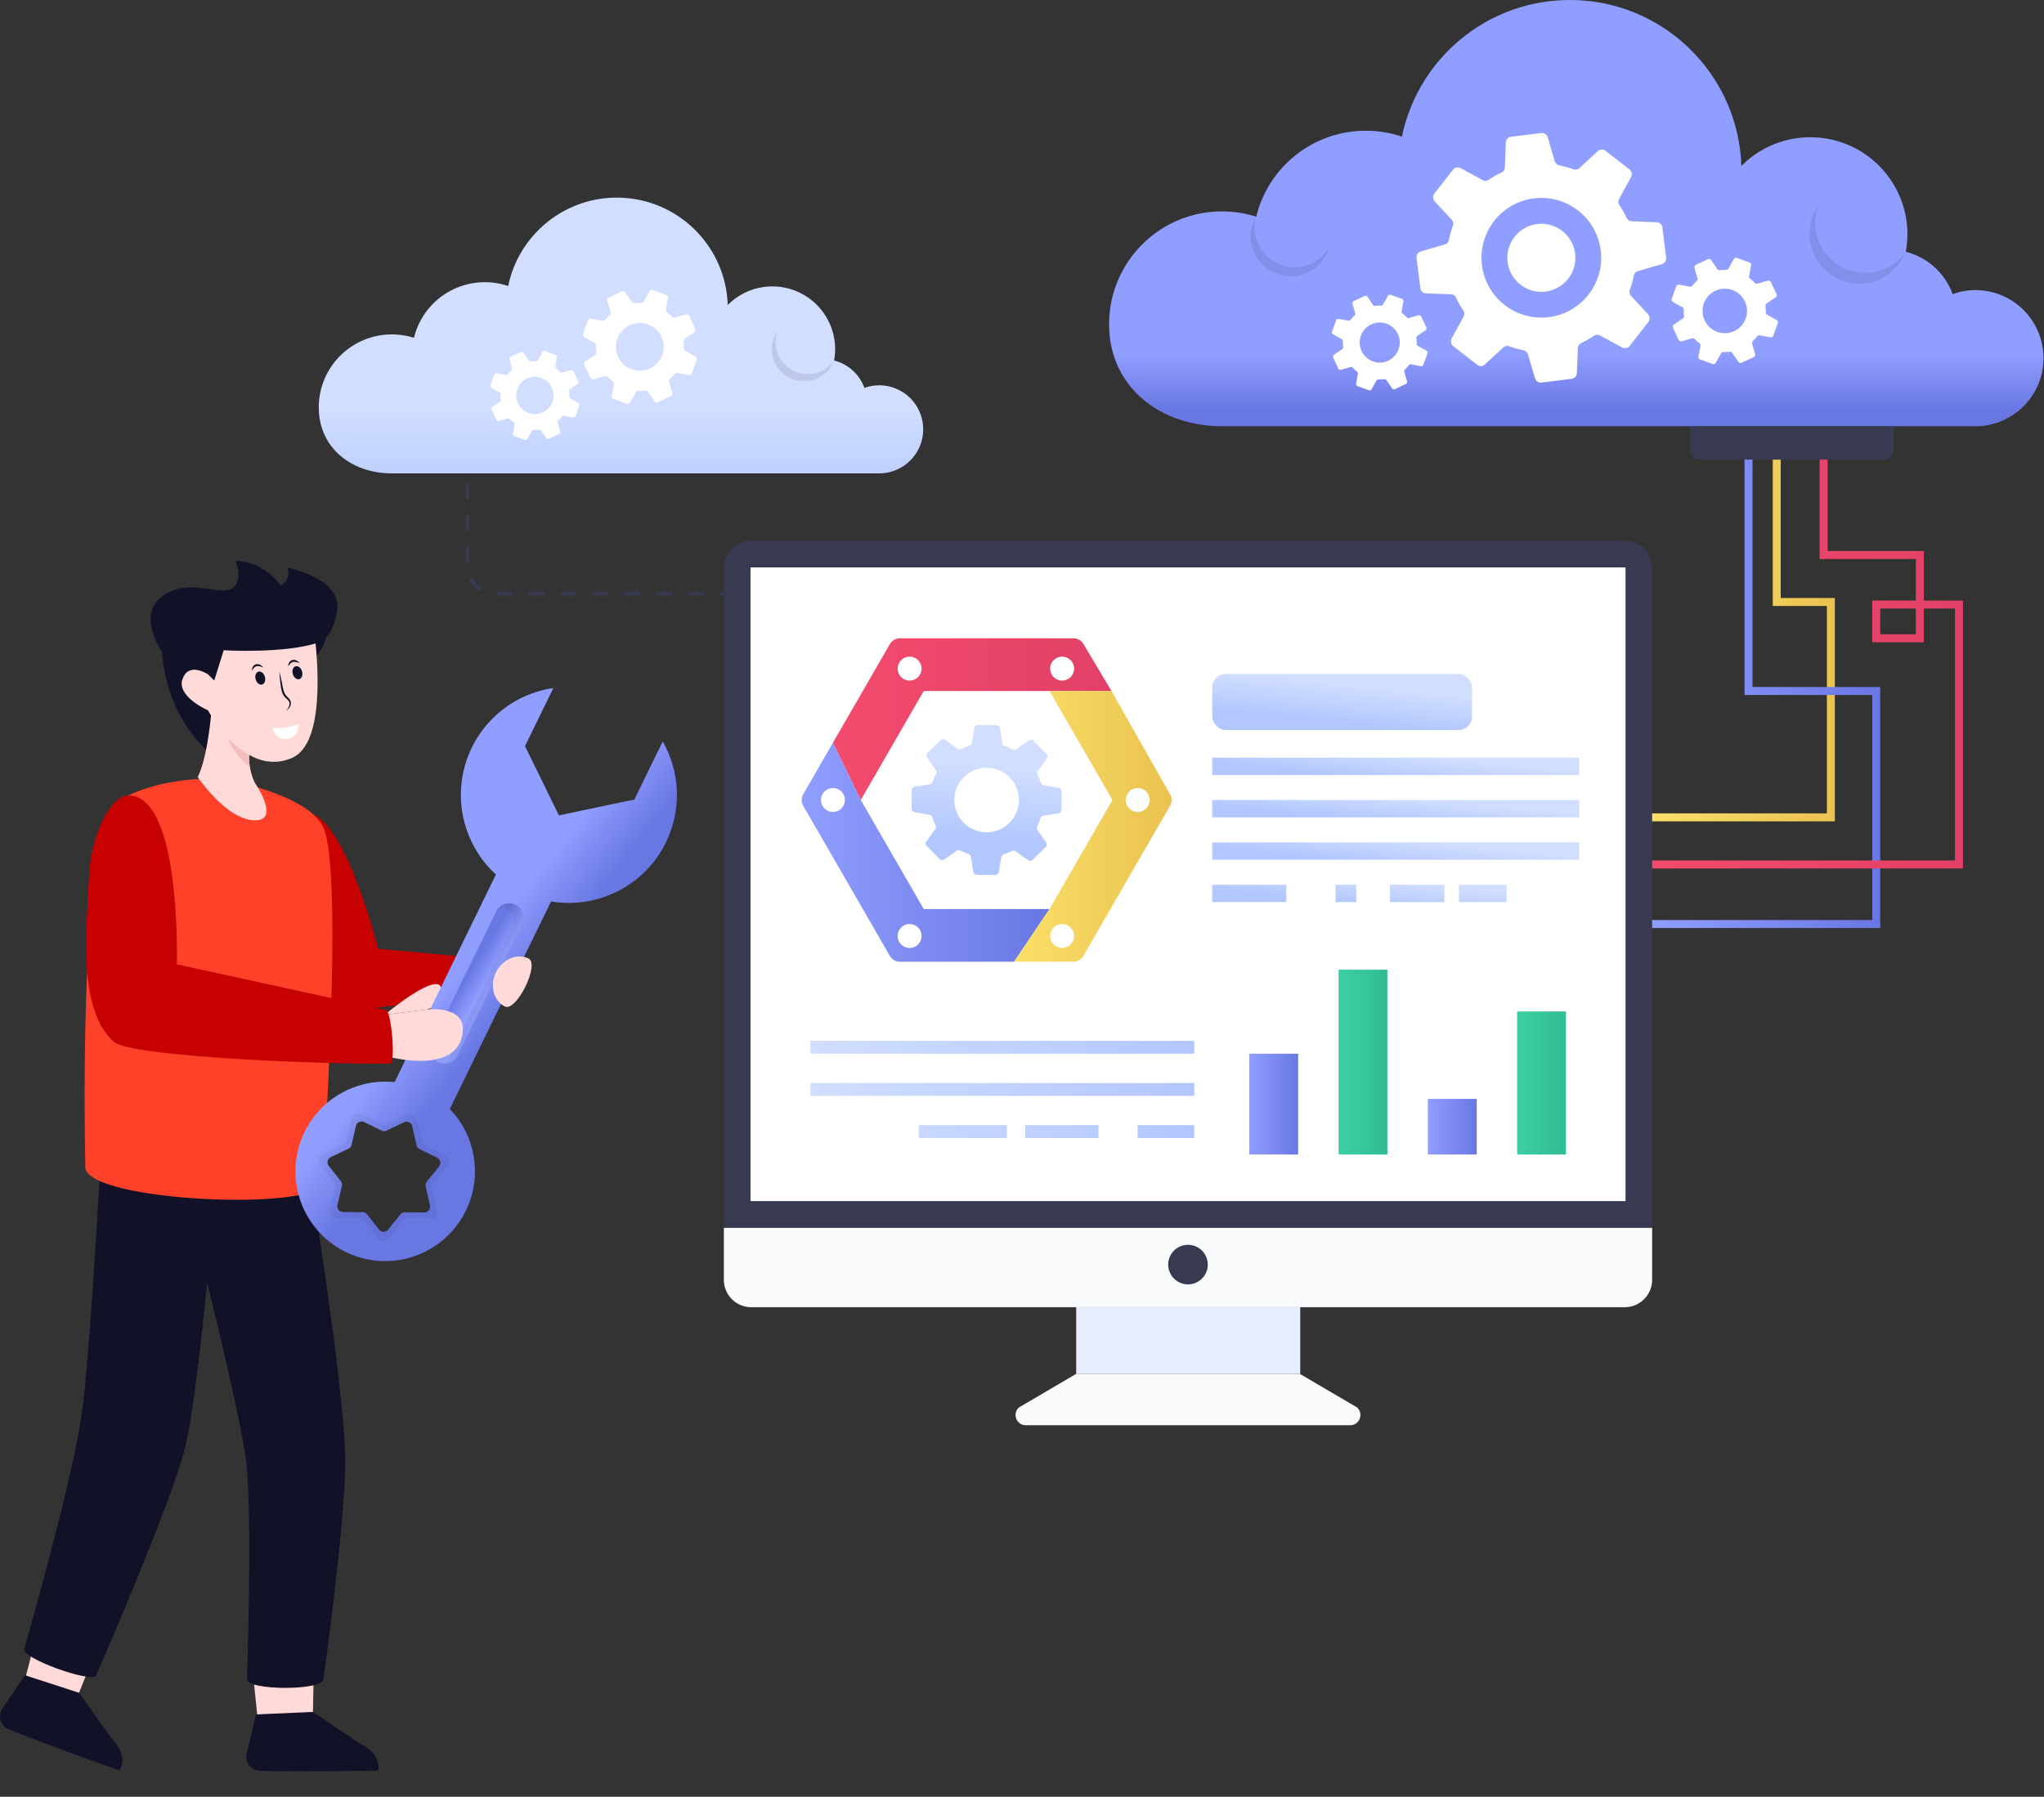 <svg id="Layer_1" data-name="Layer 1" xmlns="http://www.w3.org/2000/svg" xmlns:xlink="http://www.w3.org/1999/xlink" viewBox="0 0 4300 3780.08"><rect x="0" y="0" width="4300" height="3780.08" fill="#333333" stroke="none"/><defs><filter id="luminosity-noclip" x="357.27" y="-10692" width="4282.63" height="32766" filterUnits="userSpaceOnUse" color-interpolation-filters="sRGB"><feFlood flood-color="#fff" result="bg"/><feBlend in="SourceGraphic" in2="bg"/></filter><mask id="mask" x="357.27" y="-10692" width="4282.63" height="32766" maskUnits="userSpaceOnUse"><g filter="url(#luminosity-noclip)"/></mask><linearGradient id="linear-gradient" x1="2498.58" y1="1567.34" x2="2498.58" y2="3396.09" gradientUnits="userSpaceOnUse"><stop offset="0"/><stop offset="0.36" stop-color="#5b5b5b"/><stop offset="1" stop-color="#fff"/></linearGradient><filter id="luminosity-noclip-2" x="370.42" y="-10692" width="4279.58" height="32766" filterUnits="userSpaceOnUse" color-interpolation-filters="sRGB"><feFlood flood-color="#fff" result="bg"/><feBlend in="SourceGraphic" in2="bg"/></filter><mask id="mask-2" x="370.42" y="-10692" width="4279.58" height="32766" maskUnits="userSpaceOnUse"><g filter="url(#luminosity-noclip-2)"/></mask><linearGradient id="linear-gradient-2" x1="2516.97" y1="4399.35" x2="2505.77" y2="3581.9" gradientUnits="userSpaceOnUse"><stop offset="0"/><stop offset="1" stop-color="#fff"/></linearGradient><filter id="luminosity-noclip-3" x="357.27" y="622.52" width="4282.63" height="2907.78" filterUnits="userSpaceOnUse" color-interpolation-filters="sRGB"><feFlood flood-color="#fff" result="bg"/><feBlend in="SourceGraphic" in2="bg"/></filter><mask id="mask-3" x="7.27" y="12.56" width="4282.63" height="2907.78" maskUnits="userSpaceOnUse"><g filter="url(#luminosity-noclip-3)"><g transform="translate(-350 -609.96)"><g mask="url(#mask)"><path d="M4567.71,1866.75q-130.95,489.84-262.23,979.6c-43.53,162.28-90.15,331-185.67,448.58-127.3,156.52-313.36,209.44-487.62,220.45-252.08,16.5-2736.19,11.49-2797.31,14.68-160.83,8.4-475.55-202.2-477.44-435.41C340.58,1009.66,1554,799,1826.75,687.92c272.54-111,577.29-79.65,833.31,86.12,125.29,81.14,240,193.11,373.6,246.82,185.41,74.77,385.67,29,574.52-29.87,188.94-58.6,380.56-130,573.69-104.37,193,25.94,391.71,176.34,443.7,421.68C4664.81,1492.32,4616.09,1686.74,4567.71,1866.75Z" fill="url(#linear-gradient)" style="mix-blend-mode:multiply"/></g></g></g></mask><linearGradient id="linear-gradient-3" x1="2498.58" y1="1567.34" x2="2498.58" y2="3396.09" gradientUnits="userSpaceOnUse"><stop offset="0" stop-color="#cedcf9"/><stop offset="0.36" stop-color="#cad8fb"/><stop offset="1" stop-color="#c3d2ff"/></linearGradient><filter id="luminosity-noclip-4" x="370.42" y="3509.03" width="4279.58" height="881.01" filterUnits="userSpaceOnUse" color-interpolation-filters="sRGB"><feFlood flood-color="#fff" result="bg"/><feBlend in="SourceGraphic" in2="bg"/></filter><mask id="mask-4" x="20.42" y="2899.07" width="4279.58" height="881.01" maskUnits="userSpaceOnUse"><g filter="url(#luminosity-noclip-4)"><g transform="translate(-350 -609.96)"><g mask="url(#mask-2)"><path d="M4644.86,4203.19c-161.17,356.4-1840.47,103-2038.71,50.09l-.76-.22a296.52,296.52,0,0,0-135.43-4.61c-274.31,55.51-598.34,94.11-904.43,94.11-737.63,0-1092-224.26-1092-368.24,0-44.53,155.22-27.71,157.74-123.13,3-109.76-223.66-128.77-258.29-207.67-59.37-135.49,941.58-131,941.58-131h1866.8s1357.78-35,1443.82,117.94c85.87,153.05-664.09,218.64-664.09,218.64S4719.25,4038.74,4644.86,4203.19Z" fill="url(#linear-gradient-2)" style="mix-blend-mode:multiply"/></g></g></g></mask><linearGradient id="linear-gradient-4" x1="2516.97" y1="4399.35" x2="2505.77" y2="3581.9" gradientUnits="userSpaceOnUse"><stop offset="0" stop-color="#cedcf9"/><stop offset="1" stop-color="#c3d2ff"/></linearGradient><linearGradient id="New_Gradient_Swatch_copy_2" x1="3666.08" y1="1354.36" x2="3666.08" y2="1472.62" gradientUnits="userSpaceOnUse"><stop offset="0" stop-color="#909eff"/><stop offset="1" stop-color="#6977e3"/></linearGradient><linearGradient id="New_Gradient_Swatch_copy_4" x1="1656.36" y1="1465.04" x2="1656.36" y2="1700.86" gradientUnits="userSpaceOnUse"><stop offset="0" stop-color="#d1deff"/><stop offset="1" stop-color="#b2c7ff"/></linearGradient><linearGradient id="New_Gradient_Swatch" x1="3470.87" y1="1347.39" x2="3860.01" y2="1347.39" gradientUnits="userSpaceOnUse"><stop offset="0" stop-color="#fadf68"/><stop offset="1" stop-color="#eac250"/></linearGradient><linearGradient id="New_Gradient_Swatch_copy_2-2" x1="3470.87" y1="1450.59" x2="3955.47" y2="1450.59" xlink:href="#New_Gradient_Swatch_copy_2"/><linearGradient id="New_Gradient_Swatch_copy_3" x1="3789.63" y1="1989.38" x2="4479.54" y2="1989.38" gradientUnits="userSpaceOnUse"><stop offset="0" stop-color="#f34b6d"/><stop offset="1" stop-color="#e24067"/></linearGradient><linearGradient id="New_Gradient_Swatch_copy_2-3" x1="2036.43" y1="2402.84" x2="2557.9" y2="2402.84" xlink:href="#New_Gradient_Swatch_copy_2"/><linearGradient id="New_Gradient_Swatch_copy_3-2" x1="2102.29" y1="2122.9" x2="2688.24" y2="2122.9" xlink:href="#New_Gradient_Swatch_copy_3"/><linearGradient id="New_Gradient_Swatch-2" x1="2483.31" y1="2348.49" x2="2814.72" y2="2348.49" xlink:href="#New_Gradient_Swatch"/><linearGradient id="New_Gradient_Swatch_copy_4-2" x1="2990.92" y1="2349.8" x2="2996.05" y2="2507.82" gradientTransform="translate(-224.78 -501.24) rotate(7.52)" xlink:href="#New_Gradient_Swatch_copy_4"/><linearGradient id="New_Gradient_Swatch_copy_4-3" x1="2827.27" y1="1438.66" x2="2819.12" y2="1520.9" xlink:href="#New_Gradient_Swatch_copy_4"/><linearGradient id="New_Gradient_Swatch_copy_4-4" x1="2938.79" y1="1586.25" x2="2933.27" y2="1641.97" xlink:href="#New_Gradient_Swatch_copy_4"/><linearGradient id="New_Gradient_Swatch_copy_4-5" x1="2938.79" y1="1675.39" x2="2933.27" y2="1731.11" xlink:href="#New_Gradient_Swatch_copy_4"/><linearGradient id="New_Gradient_Swatch_copy_4-6" x1="2938.79" y1="1764.53" x2="2933.27" y2="1820.25" xlink:href="#New_Gradient_Swatch_copy_4"/><linearGradient id="New_Gradient_Swatch_copy_4-7" x1="2633.67" y1="1823.42" x2="2628.14" y2="1879.14" xlink:href="#New_Gradient_Swatch_copy_4"/><linearGradient id="New_Gradient_Swatch_copy_4-8" x1="2834.97" y1="1843.37" x2="2829.45" y2="1899.09" xlink:href="#New_Gradient_Swatch_copy_4"/><linearGradient id="New_Gradient_Swatch_copy_4-9" x1="3120.1" y1="1871.64" x2="3114.58" y2="1927.36" xlink:href="#New_Gradient_Swatch_copy_4"/><linearGradient id="New_Gradient_Swatch_copy_4-10" x1="2983.48" y1="1858.1" x2="2977.95" y2="1913.82" xlink:href="#New_Gradient_Swatch_copy_4"/><linearGradient id="New_Gradient_Swatch_copy_2-4" x1="2628.16" y1="2322.87" x2="2730.9" y2="2322.87" xlink:href="#New_Gradient_Swatch_copy_2"/><linearGradient id="New_Gradient_Swatch_copy" x1="2815.98" y1="2234.48" x2="2918.73" y2="2234.48" gradientUnits="userSpaceOnUse"><stop offset="0" stop-color="#3dcfa4"/><stop offset="1" stop-color="#30bb93"/></linearGradient><linearGradient id="New_Gradient_Swatch_copy_2-5" x1="3003.81" y1="2370.4" x2="3106.55" y2="2370.4" xlink:href="#New_Gradient_Swatch_copy_2"/><linearGradient id="New_Gradient_Swatch_copy-2" x1="3191.63" y1="2278.43" x2="3294.37" y2="2278.43" xlink:href="#New_Gradient_Swatch_copy"/><linearGradient id="New_Gradient_Swatch_copy_4-11" x1="1704.94" y1="2203.28" x2="2512.36" y2="2203.28" xlink:href="#New_Gradient_Swatch_copy_4"/><linearGradient id="New_Gradient_Swatch_copy_4-12" x1="1704.94" y1="2291.98" x2="2512.36" y2="2291.98" xlink:href="#New_Gradient_Swatch_copy_4"/><linearGradient id="New_Gradient_Swatch_copy_4-13" x1="1704.94" y1="2380.67" x2="2512.36" y2="2380.67" xlink:href="#New_Gradient_Swatch_copy_4"/><linearGradient id="New_Gradient_Swatch_copy_4-14" x1="1704.94" y1="2380.67" x2="2512.36" y2="2380.67" xlink:href="#New_Gradient_Swatch_copy_4"/><linearGradient id="New_Gradient_Swatch_copy_4-15" x1="1704.94" y1="2380.67" x2="2512.36" y2="2380.67" xlink:href="#New_Gradient_Swatch_copy_4"/><linearGradient id="New_Gradient_Swatch_copy_2-6" x1="1323.29" y1="2640.41" x2="1428.74" y2="2723.83" xlink:href="#New_Gradient_Swatch_copy_2"/><linearGradient id="New_Gradient_Swatch_copy_2-7" x1="1366.67" y1="2687.07" x2="1331.52" y2="2665.34" xlink:href="#New_Gradient_Swatch_copy_2"/></defs><g id="Cloud_Engineering" data-name="Cloud Engineering"><g mask="url(#mask-3)"><path d="M4567.71,1866.75q-130.95,489.84-262.23,979.6c-43.53,162.28-90.15,331-185.67,448.58-127.3,156.52-313.36,209.44-487.62,220.45-252.08,16.5-2736.19,11.49-2797.31,14.68-160.83,8.4-475.55-202.2-477.44-435.41C340.58,1009.66,1554,799,1826.75,687.92c272.54-111,577.29-79.65,833.31,86.12,125.29,81.14,240,193.11,373.6,246.82,185.41,74.77,385.67,29,574.52-29.87,188.94-58.6,380.56-130,573.69-104.37,193,25.94,391.71,176.34,443.7,421.68C4664.81,1492.32,4616.09,1686.74,4567.71,1866.75Z" transform="translate(-350 -609.96)" fill="url(#linear-gradient-3)"/></g><g mask="url(#mask-4)"><path d="M4644.86,4203.19c-161.17,356.4-1840.47,103-2038.71,50.09l-.76-.22a296.52,296.52,0,0,0-135.43-4.61c-274.31,55.51-598.34,94.11-904.43,94.11-737.63,0-1092-224.26-1092-368.24,0-44.53,155.22-27.71,157.74-123.13,3-109.76-223.66-128.77-258.29-207.67-59.37-135.49,941.58-131,941.58-131h1866.8s1357.78-35,1443.82,117.94c85.87,153.05-664.09,218.64-664.09,218.64S4719.25,4038.74,4644.86,4203.19Z" transform="translate(-350 -609.96)" fill="url(#linear-gradient-4)"/></g><path d="M4648.91,1363.42c0,79.09-64.15,143.24-143.14,143.24H2920.92c-131.31,0-237.67-83.36-237.67-214.47,0-131.3,106.36-237.47,237.67-237.47a242,242,0,0,1,71.91,11.06C3018,961.85,3111.81,885,3223.5,885a233,233,0,0,1,75.8,12.52C3333.17,733.3,3478.54,610,3652.64,610c195.45,0,354.51,155.47,360.62,349.26a203.73,203.73,0,0,1,145.18-60.55c112.67,0,204.19,91.32,204.19,204.18a206.91,206.91,0,0,1-3.4,36.78,141.5,141.5,0,0,1,98.6,89.19,138.26,138.26,0,0,1,47.94-8.54A143.09,143.09,0,0,1,4648.91,1363.42Z" transform="translate(-350 -609.96)" fill="url(#New_Gradient_Swatch_copy_2)"/><path d="M3145.79,1131.11a84,84,0,1,1-153.23-65.92,84.11,84.11,0,0,0,153.23,65.92Z" transform="translate(-350 -609.96)" fill="#111228" opacity="0.1"/><path d="M4359.2,1139.67a104.77,104.77,0,1,1-183.84-97.43,104.91,104.91,0,0,0,183.84,97.43Z" transform="translate(-350 -609.96)" fill="#111228" opacity="0.1"/><path d="M1943.36,1863h-11.45v-8.4h11.45Zm-45,0h-33.59v-8.4h33.59Zm-67.19,0h-33.59v-8.4h33.59Zm-67.18,0h-33.6v-8.4h33.6Zm-67.19,0h-33.59v-8.4h33.59Zm-67.19,0H1596v-8.4h33.59Zm-67.19,0h-33.59v-8.4h33.59Zm-67.18,0h-33.6v-8.4h33.6Zm-67.19,0h-33.59v-8.4H1428Zm-67.84-8.74a63.29,63.29,0,0,1-24.31-25.86l7.48-3.81a54.94,54.94,0,0,0,21.09,22.44Zm-22.76-60.34H1329v-33.6h8.4Zm0-67.19H1329v-33.6h8.4Zm0-67.19H1329V1626h8.4Zm0-67.19H1329v-33.59h8.4Z" transform="translate(-350 -609.96)" fill="#373a50"/><path d="M2292.13,1513.2a92.66,92.66,0,0,1-92.6,92.65H1174.34c-84.94,0-153.74-53.92-153.74-138.73a153.6,153.6,0,0,1,153.74-153.62,156.71,156.71,0,0,1,46.51,7.16,153.39,153.39,0,0,1,149.22-117,150.51,150.51,0,0,1,49,8.1c21.91-106.22,116-186,228.57-186,126.43,0,229.32,100.57,233.27,225.93a132.11,132.11,0,0,1,226,92.91,133.61,133.61,0,0,1-2.2,23.79,91.54,91.54,0,0,1,63.78,57.69,89.52,89.52,0,0,1,31-5.52A92.57,92.57,0,0,1,2292.13,1513.2Z" transform="translate(-350 -609.96)" fill="url(#New_Gradient_Swatch_copy_4)"/><path d="M2104.72,1368.45a67.77,67.77,0,1,1-118.92-63,67.86,67.86,0,0,0,118.92,63Z" transform="translate(-350 -609.96)" fill="#111228" opacity="0.1"/><path d="M3847.23,1088.64a12.73,12.73,0,0,0-12.07-11.1l-52.35-2a12.75,12.75,0,0,1-10.92-7.26,199.35,199.35,0,0,0-15.13-26.83,12.5,12.5,0,0,1-.61-13l25.09-45.89a12.69,12.69,0,0,0-3.32-16.08l-50.26-39.24a12.69,12.69,0,0,0-16.43.7l-38.37,35.48A12.64,12.64,0,0,1,3660,966.1a197.43,197.43,0,0,0-29.71-8.21,12.68,12.68,0,0,1-9.62-8.83L3606,898.8a12.76,12.76,0,0,0-13.72-9l-63.37,7.87a12.64,12.64,0,0,0-11.1,12.06l-2,52.35a12.47,12.47,0,0,1-7.17,10.92,187.11,187.11,0,0,0-26.83,15.21,12.48,12.48,0,0,1-13,.53l-46.06-25.09a12.58,12.58,0,0,0-16,3.33l-39.24,50.25a12.68,12.68,0,0,0,.7,16.34l35.57,38.46a12.84,12.84,0,0,1,2.71,12.85,187.68,187.68,0,0,0-8.3,29.71,12.45,12.45,0,0,1-8.74,9.62L3339.07,1139a12.63,12.63,0,0,0-9,13.72l7.87,63.28a12.64,12.64,0,0,0,12.06,11.1l52.26,2a12.62,12.62,0,0,1,10.93,7.26,209,209,0,0,0,15.21,26.83,12.48,12.48,0,0,1,.52,13l-25.08,45.89a12.7,12.7,0,0,0,3.32,16.08l50.34,39.15a12.59,12.59,0,0,0,16.35-.61l38.45-35.57a12.66,12.66,0,0,1,12.76-2.62,200.54,200.54,0,0,0,29.72,8.21,12.65,12.65,0,0,1,9.7,8.83l14.69,50.26a12.69,12.69,0,0,0,13.72,9l63.28-7.87a12.5,12.5,0,0,0,11.1-12.06l2.09-52.35a12.51,12.51,0,0,1,7.17-10.93,198.83,198.83,0,0,0,26.83-15.21,12.49,12.49,0,0,1,13-.52l46,25.08a12.69,12.69,0,0,0,16.08-3.32l39.24-50.25a12.7,12.7,0,0,0-.7-16.35l-35.66-38.54a12.63,12.63,0,0,1-2.62-12.76,186.15,186.15,0,0,0,8.22-29.72,12.66,12.66,0,0,1,8.83-9.61l50.25-14.77a12.71,12.71,0,0,0,9.09-13.73Zm-155.4,141.06A125.89,125.89,0,1,1,3670,1053,125.81,125.81,0,0,1,3691.83,1229.7Z" transform="translate(-350 -609.96)" fill="#fff"/><path d="M3636.56,1095.86a71.57,71.57,0,1,1-100.41,12.45A71.57,71.57,0,0,1,3636.56,1095.86Z" transform="translate(-350 -609.96)" fill="#fff"/><path d="M4075.5,1203.46a5.52,5.52,0,0,0-6.51-3l-22,6.2a5.51,5.51,0,0,1-5.49-1.51,86.53,86.53,0,0,0-9.92-9.09,5.46,5.46,0,0,1-2-5.32l4.22-22.44a5.54,5.54,0,0,0-3.55-6.21l-26.14-9.49a5.52,5.52,0,0,0-6.7,2.5l-11.14,19.9a5.48,5.48,0,0,1-4.95,2.82,87,87,0,0,0-13.43.61,5.52,5.52,0,0,1-5.19-2.36l-12.88-18.85a5.52,5.52,0,0,0-6.9-1.89l-25.2,11.77a5.53,5.53,0,0,0-3,6.52l6.22,22a5.46,5.46,0,0,1-1.52,5.48,84.05,84.05,0,0,0-9.07,9.94,5.52,5.52,0,0,1-5.34,2l-22.46-4.23a5.53,5.53,0,0,0-6.21,3.54l-9.49,26.14a5.53,5.53,0,0,0,2.5,6.7l19.94,11.16a5.48,5.48,0,0,1,2.82,5,84.71,84.71,0,0,0,.59,13.44,5.43,5.43,0,0,1-2.35,5.17l-18.87,12.89a5.53,5.53,0,0,0-1.9,6.9l11.78,25.2a5.52,5.52,0,0,0,6.51,3l22-6.21a5.54,5.54,0,0,1,5.49,1.52,86.53,86.53,0,0,0,9.92,9.09,5.5,5.5,0,0,1,2,5.34l-4.21,22.41a5.51,5.51,0,0,0,3.54,6.21l26.14,9.49a5.55,5.55,0,0,0,6.71-2.49l11.15-19.92a5.46,5.46,0,0,1,4.94-2.8,87.15,87.15,0,0,0,13.44-.61,5.52,5.52,0,0,1,5.19,2.36l12.87,18.85a5.53,5.53,0,0,0,6.9,1.89l25.2-11.78a5.52,5.52,0,0,0,3-6.51l-6.2-22a5.47,5.47,0,0,1,1.51-5.5,85.7,85.7,0,0,0,9.08-9.92,5.47,5.47,0,0,1,5.32-2l22.47,4.23a5.52,5.52,0,0,0,6.2-3.54l9.49-26.14a5.52,5.52,0,0,0-2.49-6.7L4067.57,1272a5.47,5.47,0,0,1-2.81-4.94,85.86,85.86,0,0,0-.61-13.44,5.49,5.49,0,0,1,2.38-5.18l18.86-12.89a5.53,5.53,0,0,0,1.89-6.9Zm-53.05,76.68a46.79,46.79,0,1,1-28-60A46.8,46.8,0,0,1,4022.45,1280.14Z" transform="translate(-350 -609.96)" fill="#fff"/><path d="M3339.9,1276a5,5,0,0,0-5.87-2.68l-19.77,5.59a5,5,0,0,1-4.94-1.37,78.91,78.91,0,0,0-8.93-8.18,4.9,4.9,0,0,1-1.79-4.79l3.8-20.19a5,5,0,0,0-3.2-5.59l-23.53-8.54a5,5,0,0,0-6,2.25l-10,17.91a4.93,4.93,0,0,1-4.45,2.54,77.31,77.31,0,0,0-12.09.55,5,5,0,0,1-4.67-2.13l-11.59-17a5,5,0,0,0-6.21-1.71l-22.68,10.6a5,5,0,0,0-2.68,5.86l5.6,19.79a4.94,4.94,0,0,1-1.36,4.94,75.5,75.5,0,0,0-8.17,8.94,5,5,0,0,1-4.81,1.78l-20.21-3.8a5,5,0,0,0-5.59,3.18l-8.54,23.53a5,5,0,0,0,2.24,6l18,10a5,5,0,0,1,2.54,4.46,74.84,74.84,0,0,0,.53,12.09,4.91,4.91,0,0,1-2.12,4.66l-17,11.6a5,5,0,0,0-1.7,6.21l10.6,22.68a5,5,0,0,0,5.86,2.68l19.77-5.59a5,5,0,0,1,5,1.37,78.73,78.73,0,0,0,8.92,8.17,5,5,0,0,1,1.79,4.81l-3.79,20.17a4.94,4.94,0,0,0,3.18,5.59l23.53,8.54a5,5,0,0,0,6-2.24l10-17.92a4.92,4.92,0,0,1,4.45-2.53,77.19,77.19,0,0,0,12.09-.55,5,5,0,0,1,4.67,2.12l11.59,17a5,5,0,0,0,6.21,1.71l22.68-10.61a5,5,0,0,0,2.68-5.85l-5.58-19.79a4.93,4.93,0,0,1,1.35-5,77.23,77.23,0,0,0,8.18-8.93,4.9,4.9,0,0,1,4.79-1.78l20.22,3.8a5,5,0,0,0,5.58-3.18l8.54-23.53a5,5,0,0,0-2.24-6l-17.95-10a4.91,4.91,0,0,1-2.53-4.44,78.37,78.37,0,0,0-.55-12.09,4.94,4.94,0,0,1,2.14-4.67l17-11.6a5,5,0,0,0,1.7-6.21Zm-47.76,69a42.11,42.11,0,1,1-25.23-54A42.11,42.11,0,0,1,3292.14,1345.05Z" transform="translate(-350 -609.96)" fill="#fff"/><polygon points="3860.01 1727.95 3470.87 1727.95 3470.87 1711.15 3843.21 1711.15 3843.21 1274.85 3729.36 1274.85 3729.36 966.83 3746.16 966.83 3746.16 1258.06 3860.01 1258.06 3860.01 1727.95" fill="url(#New_Gradient_Swatch)"/><polygon points="3955.47 1952.37 3470.87 1952.37 3470.87 1935.57 3938.68 1935.57 3938.68 1462.13 3669.97 1462.13 3669.97 948.82 3686.76 948.82 3686.76 1445.34 3955.47 1445.34 3955.47 1952.37" fill="url(#New_Gradient_Swatch_copy_2-2)"/><path d="M4479.54,2437H3789.63v-16.79h673.11v-530h-65.55v70.93H4288.68v-87.73h91.72V1786H4178V1541.73h16.8v227.45h202.41v104.26h82.35Zm-174.07-492.66h74.93v-54.13h-74.93Z" transform="translate(-350 -609.96)" fill="url(#New_Gradient_Swatch_copy_3)"/><path d="M3825.62,3192.88v109.54a57.65,57.65,0,0,1-57.65,57.65H1930.47a57.65,57.65,0,0,1-57.65-57.65V3192.88Z" transform="translate(-350 -609.96)" fill="#f8fafb"/><path d="M3825.62,1805.31V3192.88H1872.82V1805.31a57.65,57.65,0,0,1,57.65-57.65H3768A57.65,57.65,0,0,1,3825.62,1805.31Z" transform="translate(-350 -609.96)" fill="#373a50"/><path d="M1928.84,3136.86V1805.31a1.63,1.63,0,0,1,1.63-1.63H3768a1.63,1.63,0,0,1,1.63,1.63V3136.86Z" transform="translate(-350 -609.96)" fill="#fff"/><path d="M2890.81,3270.47a41.6,41.6,0,1,1-41.63-41.63A41.63,41.63,0,0,1,2890.81,3270.47Z" transform="translate(-350 -609.96)" fill="#373a50"/><rect x="2264" y="2750.11" width="471.3" height="140.14" fill="#e7edff"/><path d="M3190.44,3608.41H2508c-19.63,0-29-24.08-14.52-37.38l120.63-70.82h470.22L3205,3571C3219.41,3584.33,3210,3608.41,3190.44,3608.41Z" transform="translate(-350 -609.96)" fill="#f8fafb"/><path d="M2557.9,2522.36l-74.59,110.92H2243.16a24.41,24.41,0,0,1-21.08-12.2l-182.32-315.85a24,24,0,0,1,0-24.4l62.53-108.43L2160.8,2293l132.41,229.34Z" transform="translate(-350 -609.96)" fill="url(#New_Gradient_Swatch_copy_2-3)"/><path d="M2688.24,2063.69h-395L2160.8,2293l-58.51-120.62L2222.08,1965a24.41,24.41,0,0,1,21.08-12.2h364.93a24.38,24.38,0,0,1,20.94,11.79Z" transform="translate(-350 -609.96)" fill="url(#New_Gradient_Swatch_copy_3-2)"/><path d="M2811.5,2305.09l-182.47,316a24.41,24.41,0,0,1-21.07,12.2H2483.31l74.59-110.92L2690.31,2293,2557.9,2063.69h130.34L2811.5,2281A24.18,24.18,0,0,1,2811.5,2305.09Z" transform="translate(-350 -609.96)" fill="url(#New_Gradient_Swatch-2)"/><circle cx="1913.57" cy="1406.62" r="25.2" fill="#fff"/><circle cx="2234.4" cy="1406.62" r="25.2" fill="#fff"/><circle cx="2263.57" cy="2579.12" r="25.2" transform="translate(-1164.68 452.6) rotate(-22.5)" fill="#fff"/><circle cx="2584.4" cy="2579.12" r="25.2" transform="translate(-1416.76 1972.9) rotate(-45)" fill="#fff"/><circle cx="2393.34" cy="1683.07" r="25.2" fill="#fff"/><circle cx="1752.29" cy="1683.07" r="25.2" fill="#fff"/><path d="M2583.38,2275a7.69,7.69,0,0,0-6.35-7.61l-31.25-5.35a7.73,7.73,0,0,1-6-5.22,120.19,120.19,0,0,0-7-17.3,7.54,7.54,0,0,1,.67-7.86l18.68-25.54a7.67,7.67,0,0,0-.72-9.91l-27-27.52a7.68,7.68,0,0,0-9.91-.89l-25.83,18.25a7.62,7.62,0,0,1-7.92.61,119.76,119.76,0,0,0-17.18-7.28,7.68,7.68,0,0,1-5.07-6.06l-4.82-31.31a7.71,7.71,0,0,0-7.52-6.49l-38.64-.3a7.63,7.63,0,0,0-7.61,6.35l-5.36,31.25a7.56,7.56,0,0,1-5.16,6,110.89,110.89,0,0,0-17.3,7,7.56,7.56,0,0,1-7.86-.72l-25.64-18.7a7.61,7.61,0,0,0-9.86.73l-27.53,27a7.68,7.68,0,0,0-.87,9.86l18.29,25.89a7.76,7.76,0,0,1,.61,7.92,113.52,113.52,0,0,0-7.34,17.17,7.53,7.53,0,0,1-6,5.08l-31.37,4.87a7.64,7.64,0,0,0-6.49,7.52l-.29,38.58a7.65,7.65,0,0,0,6.35,7.62l31.2,5.34a7.65,7.65,0,0,1,6,5.22,124.27,124.27,0,0,0,7,17.3,7.57,7.57,0,0,1-.72,7.86l-18.69,25.54a7.69,7.69,0,0,0,.72,9.91l27.1,27.48a7.64,7.64,0,0,0,9.86.93l25.89-18.3a7.67,7.67,0,0,1,7.86-.56,121.41,121.41,0,0,0,17.17,7.28,7.66,7.66,0,0,1,5.13,6.07l4.82,31.31a7.7,7.7,0,0,0,7.52,6.49l38.59.29a7.56,7.56,0,0,0,7.61-6.35l5.41-31.25a7.53,7.53,0,0,1,5.16-6,120,120,0,0,0,17.3-7,7.55,7.55,0,0,1,7.86.72l25.59,18.68a7.68,7.68,0,0,0,9.91-.71l27.53-27a7.68,7.68,0,0,0,.87-9.86l-18.34-25.95a7.61,7.61,0,0,1-.56-7.86,113.33,113.33,0,0,0,7.28-17.18,7.67,7.67,0,0,1,6.06-5.07l31.32-4.88a7.68,7.68,0,0,0,6.54-7.51Zm-110.2,66.42a67.9,67.9,0,1,1,.79-96A67.85,67.85,0,0,1,2473.18,2341.42Z" transform="translate(-350 -609.96)" fill="url(#New_Gradient_Swatch_copy_4-2)"/><rect x="2550.24" y="1417.91" width="546.48" height="117.99" rx="28.31" fill="url(#New_Gradient_Swatch_copy_4-3)"/><rect x="2550.24" y="1593.91" width="771.96" height="36.51" fill="url(#New_Gradient_Swatch_copy_4-4)"/><rect x="2550.24" y="1683.05" width="771.96" height="36.51" fill="url(#New_Gradient_Swatch_copy_4-5)"/><rect x="2550.24" y="1772.19" width="771.96" height="36.51" fill="url(#New_Gradient_Swatch_copy_4-6)"/><rect x="2550.24" y="1861.33" width="155.72" height="36.51" fill="url(#New_Gradient_Swatch_copy_4-7)"/><rect x="2809.57" y="1861.33" width="43.63" height="36.51" fill="url(#New_Gradient_Swatch_copy_4-8)"/><rect x="3069.15" y="1861.33" width="100.34" height="36.51" fill="url(#New_Gradient_Swatch_copy_4-9)"/><rect x="2924.09" y="1861.33" width="114.52" height="36.51" fill="url(#New_Gradient_Swatch_copy_4-10)"/><path d="M4333.38,1506.67v50.39a19.71,19.71,0,0,1-19.73,19.73H3924.89a19.71,19.71,0,0,1-19.74-19.73v-50.39Z" transform="translate(-350 -609.96)" fill="#373a50"/><rect x="2628.16" y="2216.83" width="102.74" height="212.07" fill="url(#New_Gradient_Swatch_copy_2-4)"/><rect x="2815.98" y="2040.06" width="102.74" height="388.84" fill="url(#New_Gradient_Swatch_copy)"/><rect x="3003.81" y="2311.89" width="102.74" height="117.01" fill="url(#New_Gradient_Swatch_copy_2-5)"/><rect x="3191.63" y="2127.95" width="102.74" height="300.95" fill="url(#New_Gradient_Swatch_copy-2)"/><rect x="1704.94" y="2189.73" width="807.43" height="27.1" fill="url(#New_Gradient_Swatch_copy_4-11)"/><rect x="1704.94" y="2278.43" width="807.43" height="27.1" fill="url(#New_Gradient_Swatch_copy_4-12)"/><rect x="1932.8" y="2367.12" width="185.38" height="27.1" fill="url(#New_Gradient_Swatch_copy_4-13)"/><rect x="2156.74" y="2367.12" width="154.28" height="27.1" fill="url(#New_Gradient_Swatch_copy_4-14)"/><rect x="2393.14" y="2367.12" width="119.23" height="27.1" fill="url(#New_Gradient_Swatch_copy_4-15)"/><path d="M1800,1274.6a5.92,5.92,0,0,0-7-3.19l-23.53,6.64a5.94,5.94,0,0,1-6-1.72,92.43,92.43,0,0,0-10.4-9.54,6,6,0,0,1-2.25-5.79l4.52-24a5.93,5.93,0,0,0-3.81-6.66l-28-10.16a5.9,5.9,0,0,0-7.16,2.66l-11.94,21.32a6,6,0,0,1-5.47,3,91.68,91.68,0,0,0-14.08.64,6,6,0,0,1-5.69-2.51l-13.79-20.19a5.92,5.92,0,0,0-7.39-2l-27,12.61a5.92,5.92,0,0,0-3.18,7l6.66,23.55a6,6,0,0,1-1.73,6,91,91,0,0,0-9.49,10.38,6,6,0,0,1-5.84,2.28l-24-4.52a5.9,5.9,0,0,0-6.65,3.78l-10.16,28a5.92,5.92,0,0,0,2.67,7.17l21.36,12a6,6,0,0,1,3,5.5,88.92,88.92,0,0,0,.62,14.06,5.94,5.94,0,0,1-2.51,5.68l-20.21,13.8a5.91,5.91,0,0,0-2,7.39l12.61,27a5.92,5.92,0,0,0,7,3.19l23.52-6.65a6,6,0,0,1,6,1.73,92.34,92.34,0,0,0,10.4,9.53,6,6,0,0,1,2.25,5.81l-4.51,24a5.9,5.9,0,0,0,3.79,6.64l28,10.16a5.92,5.92,0,0,0,7.19-2.68l11.93-21.31a6,6,0,0,1,5.43-3,93.22,93.22,0,0,0,14.1-.64,6,6,0,0,1,5.71,2.51l13.79,20.19a5.91,5.91,0,0,0,7.38,2l27-12.62a5.9,5.9,0,0,0,3.19-7l-6.64-23.55a6,6,0,0,1,1.73-6,91,91,0,0,0,9.5-10.38,6,6,0,0,1,5.81-2.25l24,4.53a5.92,5.92,0,0,0,6.65-3.79l10.15-28a5.91,5.91,0,0,0-2.66-7.17l-21.36-12a6,6,0,0,1-3-5.45,92.51,92.51,0,0,0-.63-14,6,6,0,0,1,2.52-5.72l20.2-13.81a5.91,5.91,0,0,0,2-7.39Zm-54.1,70.92a50.23,50.23,0,0,1-77.09,36.19,49.69,49.69,0,0,1-22.56-47.76,50.16,50.16,0,1,1,99.65,11.57Z" transform="translate(-350 -609.96)" fill="#fff"/><path d="M1556.53,1391.08a4.61,4.61,0,0,0-5.44-2.49l-18.4,5.19a4.63,4.63,0,0,1-4.67-1.35,72.85,72.85,0,0,0-8.13-7.45,4.66,4.66,0,0,1-1.76-4.52l3.53-18.77a4.63,4.63,0,0,0-3-5.21l-21.88-8a4.61,4.61,0,0,0-5.6,2.09l-9.34,16.66a4.69,4.69,0,0,1-4.27,2.36,73.37,73.37,0,0,0-11,.5,4.67,4.67,0,0,1-4.45-2l-10.77-15.78a4.65,4.65,0,0,0-5.78-1.59l-21.09,9.86a4.63,4.63,0,0,0-2.49,5.45l5.2,18.41a4.63,4.63,0,0,1-1.34,4.66,69,69,0,0,0-7.42,8.12,4.71,4.71,0,0,1-4.57,1.78l-18.8-3.54a4.63,4.63,0,0,0-5.2,3l-7.94,21.88A4.62,4.62,0,0,0,1384,1426l16.7,9.34a4.7,4.7,0,0,1,2.35,4.3,70.44,70.44,0,0,0,.49,11,4.64,4.64,0,0,1-2,4.44l-15.8,10.79a4.63,4.63,0,0,0-1.58,5.78l9.86,21.09a4.62,4.62,0,0,0,5.45,2.49l18.39-5.2a4.65,4.65,0,0,1,4.67,1.35,72.75,72.75,0,0,0,8.12,7.45,4.69,4.69,0,0,1,1.77,4.55l-3.53,18.76a4.6,4.6,0,0,0,3,5.19l21.88,8a4.64,4.64,0,0,0,5.62-2.1l9.33-16.66a4.63,4.63,0,0,1,4.24-2.34,73.64,73.64,0,0,0,11-.5,4.64,4.64,0,0,1,4.46,2l10.77,15.78A4.63,4.63,0,0,0,1505,1533l21.09-9.86a4.61,4.61,0,0,0,2.49-5.44l-5.19-18.41a4.69,4.69,0,0,1,1.35-4.69,69.87,69.87,0,0,0,7.43-8.11,4.67,4.67,0,0,1,4.54-1.76l18.8,3.54a4.63,4.63,0,0,0,5.2-3l7.94-21.87a4.62,4.62,0,0,0-2.09-5.61l-16.7-9.35a4.64,4.64,0,0,1-2.34-4.26,73,73,0,0,0-.5-11,4.67,4.67,0,0,1,2-4.47l15.79-10.79a4.63,4.63,0,0,0,1.58-5.78Zm-42.74,58.22a39.18,39.18,0,1,1-19.39-41.62A39.22,39.22,0,0,1,1513.79,1449.3Z" transform="translate(-350 -609.96)" fill="#fff"/><path d="M1010.34,4113.59l-2.2,106.93a1.09,1.09,0,0,1-1.09.93l-115.63-1.27-5.66-54.9-5-48Z" transform="translate(-350 -609.96)" fill="#ffdad9"/><path d="M1146.15,4328.8c0,.76-.08,1.6-.08,2.45a4.05,4.05,0,0,1-4,3.8c-26.77.25-172,2.7-245.78.25a29.25,29.25,0,0,1-27.71-34.8l20-83.7,119.34-5.24a.72.72,0,0,1,.6.17l96.62,65C1129.35,4288.93,1146.15,4304.56,1146.15,4328.8Z" transform="translate(-350 -609.96)" fill="#111228"/><path d="M552.49,4080.2,513,4179.6a1.09,1.09,0,0,1-1.35.48l-107.87-41.66L417.7,4085l12.12-46.68Z" transform="translate(-350 -609.96)" fill="#ffdad9"/><path d="M604.38,4329.34c-.27.71-.65,1.47-.94,2.26a4,4,0,0,1-5.05,2.17c-25.17-9.13-162-57.66-230.32-85.8a29.25,29.25,0,0,1-13.77-42.3l48.05-71.39L516,4171.15c.24.09.39.15.49.36l67.75,94.75C602.59,4286.11,612.86,4306.63,604.38,4329.34Z" transform="translate(-350 -609.96)" fill="#111228"/><path d="M566.4,2960.15s-24.18,484.13-45.42,631C500.5,3732.72,401.06,4079,401.06,4079c-8.86,18.35,142.58,73.59,151.43,55.25,0,0,154-351.7,186-475.19,22.18-85.62,47.24-350.63,47.24-350.63s72.52,289.82,82.33,378.57c13.27,120.08,1.44,455.84,1.44,455.84,0,24.17,160.73,24.17,160.73,0,0,0,47-330.6,46.07-462.39-1.12-165.62-93.27-715.92-93.27-715.92Z" transform="translate(-350 -609.96)" fill="#111228"/><path d="M1008.73,2323.09c74,31.23,136.7,283,136.7,283l241.44,22.08-2.79,76.95-377,38.14L890.24,2497.44l20.33-149.66S985.42,2313.24,1008.73,2323.09Z" transform="translate(-350 -609.96)" fill="#c70000"/><path d="M1028.24,3099c-13.24,59.77-487,39.22-498.61-31.27,0,0-17.69-696.4,65.4-767.87,47.83-41.15,175-59.81,235.8-48.24,57.43,11,171.63,42.55,198.83,97.8C1074.68,2440.74,1028.24,3099,1028.24,3099Z" transform="translate(-350 -609.96)" fill="#ff4129"/><path d="M1060,3089.43" transform="translate(-350 -609.96)" fill="#373a50"/><path d="M844.47,1940.56s18.11,100.7,118.5,78.25,74.75-135.65,74.75-135.65l-126.38-5.4Z" transform="translate(-350 -609.96)" fill="#111228"/><path d="M694.57,1904.16s-34.14,163.92,90.61,285.39c115.69,112.66,113.09-158.42,122-154l-89.51-118.82Z" transform="translate(-350 -609.96)" fill="#111228"/><path d="M765.94,2244.63s58.31,87.7,117.66,91,2.22-79.33,2.22-79.33a129.69,129.69,0,0,1-9.78-31,103.06,103.06,0,0,1-1.79-26.46,1.16,1.16,0,0,1,.09-.56,72.81,72.81,0,0,1,4.24-20.4c-17.6-8.44-32.94-21.49-45.51-34.95a264.28,264.28,0,0,1-37.1-51S789,2199.06,765.94,2244.63Z" transform="translate(-350 -609.96)" fill="#ffdad9"/><path d="M829.69,2162.23c7.19,26.35,33.82,52,46.35,63a103.06,103.06,0,0,1-1.79-26.46,1.16,1.16,0,0,1,.09-.56C857.28,2188.82,842.26,2175.69,829.69,2162.23Z" transform="translate(-350 -609.96)" fill="#f4bebe"/><path d="M733.83,2038.47c-12.72,37.24,53.81,66,53.81,66s36.89,70,93.59,97.43c24.48,11.81,52.57,15.76,83,2.63,69.51-29.9,55-201.55,46.71-267.65-2-16-3.72-25.9-3.72-25.9l-248.6-14.57L787,2028S746.55,2001.22,733.83,2038.47Z" transform="translate(-350 -609.96)" fill="#ffdad9"/><path d="M907.22,2033.68c2.17,7.46-.42,14.78-5.77,16.34s-11.47-3.24-13.64-10.7.42-14.79,5.77-16.34S905,2026.21,907.22,2033.68Z" transform="translate(-350 -609.96)" fill="#111228"/><path d="M985.42,2022.4c2.17,7.47-.41,14.78-5.77,16.34s-11.46-3.23-13.63-10.7.41-14.78,5.77-16.34S983.25,2014.93,985.42,2022.4Z" transform="translate(-350 -609.96)" fill="#111228"/><path d="M980,2004.93c-2.61-.64-5-1.63-7.26-2.14a14.2,14.2,0,0,0-6.42-.19,12.27,12.27,0,0,0-5.39,3.23,46.77,46.77,0,0,1-5.06,5.61,31.72,31.72,0,0,1,2.53-7.62,11.42,11.42,0,0,1,6.93-5.3,12.3,12.3,0,0,1,8.55,1.26A19.39,19.39,0,0,1,980,2004.93Z" transform="translate(-350 -609.96)" fill="#111228"/><path d="M903.48,2013.86c-2.61-.64-5-1.63-7.26-2.14a14.2,14.2,0,0,0-6.42-.19,12.26,12.26,0,0,0-5.39,3.23,46.77,46.77,0,0,1-5.06,5.61,31.72,31.72,0,0,1,2.53-7.62,11.42,11.42,0,0,1,6.93-5.3,12.36,12.36,0,0,1,8.55,1.26A19.5,19.5,0,0,1,903.48,2013.86Z" transform="translate(-350 -609.96)" fill="#111228"/><path d="M937.75,2023.5c2.07,7.35,3.69,14.77,5.24,22.21s2.47,15,5.34,21.57a24.27,24.27,0,0,0,6,8.59c2.52,2.6,5.95,5.41,7.13,9.79a15.79,15.79,0,0,1-2.08,12,38.84,38.84,0,0,1-7.83,8.51c4.54-5.83,9.22-13,6.83-19.5-1.19-3-3.89-5.32-6.79-7.88a27.84,27.84,0,0,1-7.1-9.81c-3.13-7.51-3.71-15.24-4.66-22.71S938.11,2031.13,937.75,2023.5Z" transform="translate(-350 -609.96)" fill="#111228"/><path d="M923.38,2140.48c0,.24,0,.46,0,.69a27.13,27.13,0,1,0,53.7-7.74c0-.23-.12-.44-.16-.67A88.74,88.74,0,0,1,923.38,2140.48Z" transform="translate(-350 -609.96)" fill="#fff"/><path d="M733.83,2038.47C746.55,2001.22,787,2028,787,2028l13.73,13.63L820.56,1978s128.37,7.77,199.81-16.41c25.82-8.65,35.25-46.23,38.65-65.06,12.79-70.79-104.94-92.37-104.94-92.37,10.09,25.05-12.88,37.7-12.88,37.7-42.4-55.4-95.41-51.83-95.41-51.83s17.67,43.33-9,58.25-90.81-23.46-144.91,15.84C617,1918.44,733.83,2038.47,733.83,2038.47Z" transform="translate(-350 -609.96)" fill="#111228"/><path d="M1158.91,2745l89.54-11.22s39.58-11.58,29.64-45.78S1158.91,2745,1158.91,2745Z" transform="translate(-350 -609.96)" fill="#ffdad9"/><path d="M1032.78,3213.52a188.87,188.87,0,0,0,263.47-270.43l213.07-436.66c96.58,16.26,196.47-31.81,241.7-124.44a227.34,227.34,0,0,0-6.84-212.2L1684.54,2292l-158.72,33.41-71.38-145.76,59.58-122.1a227.17,227.17,0,0,0-120.74,392.27l-213.07,436.67c.42.11.91.13,1.41.24-77.22-8.71-154.92,31.07-190.89,104.87A188.78,188.78,0,0,0,1032.78,3213.52ZM1046,3044.3l37-17.58a12.36,12.36,0,0,0,6.6-8.22l9.27-39.82a12.18,12.18,0,0,1,17.15-8.18l36.77,18a12.21,12.21,0,0,0,10.54,0l36.92-17.57a12.13,12.13,0,0,1,17,8.33l9,39.92a12.12,12.12,0,0,0,6.47,8.28l36.85,18a12.16,12.16,0,0,1,4.1,18.53L1248,3095.77a12.15,12.15,0,0,0-2.44,10.25l9,40a12.19,12.19,0,0,1-12,14.74l-40.93-.23a12,12,0,0,0-9.51,4.48l-25.65,31.9a12.12,12.12,0,0,1-19-.09l-25.33-32.15a12,12,0,0,0-9.45-4.59l-40.94-.23a12.06,12.06,0,0,1-11.74-14.84l9.26-39.89a12.16,12.16,0,0,0-2.21-10.27l-25.41-32.15A12.06,12.06,0,0,1,1046,3044.3Z" transform="translate(-350 -609.96)" fill="url(#New_Gradient_Swatch_copy_2-6)"/><path d="M1023.16,3060.78l29.37,37.17a14.14,14.14,0,0,1,2.63,11.87l-10.8,46.12a14.05,14.05,0,0,0,13.58,17.21l47.39.23a14,14,0,0,1,10.92,5.32l29.34,37.21a14.06,14.06,0,0,0,21.93.12l29.7-36.9a14.11,14.11,0,0,1,11-5.23l47.37.27a14.08,14.08,0,0,0,13.78-17.08L1259,3110.85a14,14,0,0,1,2.76-11.86l29.72-36.83a14.06,14.06,0,0,0-4.77-21.44L1244.18,3020a14.14,14.14,0,0,1-7.56-9.53l-10.28-46.21a14,14,0,0,0-19.71-9.62l-42.75,20.34a14.15,14.15,0,0,1-12.16-.08l-42.57-20.77a14.06,14.06,0,0,0-19.83,9.44l-10.74,46.09a14,14,0,0,1-7.65,9.48l-42.79,20.32A14.07,14.07,0,0,0,1023.16,3060.78Z" transform="translate(-350 -609.96)" opacity="0.05"/><path d="M1394,2527.08l-135.22,277.17a30.1,30.1,0,0,0,13.83,40.19,30.06,30.06,0,0,0,40.19-13.83L1448,2553.44a30.12,30.12,0,0,0-13.84-40.19A30.06,30.06,0,0,0,1394,2527.08Z" transform="translate(-350 -609.96)" fill="url(#New_Gradient_Swatch_copy_2-7)"/><path d="M1400.11,2518.69a29.93,29.93,0,0,1,29.05,20.29,29.58,29.58,0,0,1-1.43,22.94L1292.53,2839a28.76,28.76,0,0,1-6.16,8.41,30.08,30.08,0,0,0,26.4-16.87L1448,2553.46a30.2,30.2,0,0,0-13.78-40.21A30,30,0,0,0,1400.11,2518.69Z" transform="translate(-350 -609.96)" opacity="0.05"/><path d="M1158.91,2745l5.47,87.26s140,39.94,157.93-43.31c14.23-65.93-73.86-55.17-73.86-55.17Z" transform="translate(-350 -609.96)" fill="#ffdad9"/><path d="M620,2283.58c112.41-.79,102,355.15,102,355.15l439.55,96c12,1,21.26,113.8,9.22,112.75-128.59,2.82-544.77-14.3-580.35-45.06-76.94-66.49-58.67-233.51-53.06-350.81C541.25,2369.82,580.88,2283.86,620,2283.58Z" transform="translate(-350 -609.96)" fill="#c70000"/><path d="M1393.49,2655.42c-13.75,27.82-5.38,60.13,18.69,72s73.88-89,49.81-100.87S1407.23,2627.59,1393.49,2655.42Z" transform="translate(-350 -609.96)" fill="#ffdad9"/></g></svg>